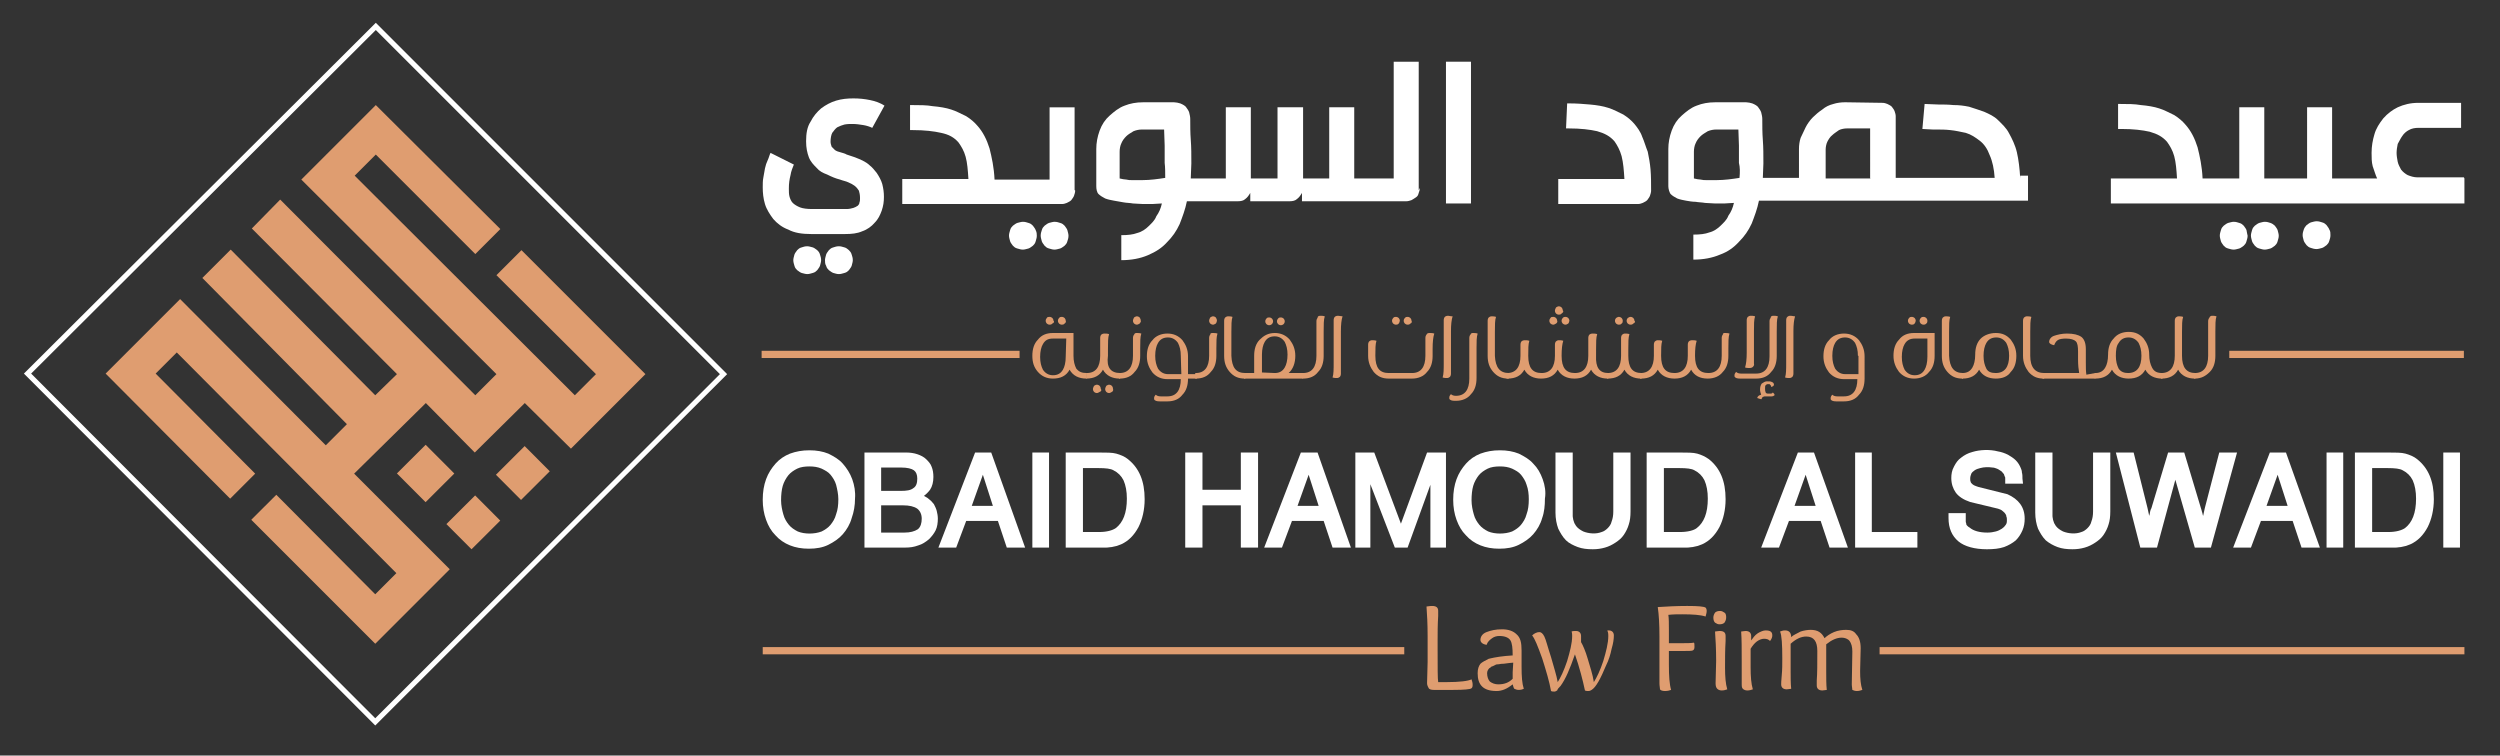 <?xml version="1.0" encoding="utf-8"?>
<!-- Generator: Adobe Illustrator 24.2.3, SVG Export Plug-In . SVG Version: 6.00 Build 0)  -->
<svg version="1.1" id="Layer_1" xmlns="http://www.w3.org/2000/svg" xmlns:xlink="http://www.w3.org/1999/xlink" x="0px" y="0px"
	 viewBox="0 0 449.7 135.9" style="enable-background:new 0 0 449.7 135.9;" xml:space="preserve">
<rect x="0" y="0" width="449.7" height="135.9" fill="#333333" stroke="none"/>
<style type="text/css">
	.st0{fill:#DF9D70;}
	.st1{fill:#FFFFFF;}
</style>
<rect x="72.9" y="81.5" transform="matrix(0.708 -0.706 0.706 0.708 -37.754 78.927)" class="st0" width="7.3" height="7.3"/>
<rect x="90.4" y="81.8" transform="matrix(0.708 -0.706 0.706 0.708 -32.547 91.305)" class="st0" width="7.3" height="6.4"/>
<rect x="81.5" y="90.7" transform="matrix(0.708 -0.706 0.706 0.708 -41.437 87.594)" class="st0" width="7.3" height="6.4"/>
<polygon class="st0" points="85.5,45.7 67.6,27.8 63.8,31.6 103.4,71.1 107.2,67.3 89.3,49.5 93.8,45 116.1,67.3 102.7,80.7 
	94.4,72.5 85.4,81.4 76.6,72.5 63.7,85.2 80.9,102.4 67.5,115.8 45.2,93.5 49.7,89 67.5,106.9 71.3,103.1 31.8,63.4 28,67.2 
	45.9,85.2 41.4,89.7 19,67.2 32.4,53.8 58.6,80.1 62.4,76.3 36.4,50 41.5,44.9 67.5,71.1 71.4,67.3 45.3,41.1 50.4,35.9 85.5,71.1 
	89.3,67.3 54.2,32.3 67.6,18.9 90,41.2 "/>
<path class="st1" d="M4.3,67.2l63.2,63.3l63.3-63.2L67.6,4.1L4.3,67.2z M129.5,67.3l-62,61.9l-61.9-62l62-61.8L129.5,67.3z"/>
<g>
	<path class="st1" d="M142.8,29.6c-0.2,0.5-0.5,1.2-0.6,1.9c-0.2,0.8-0.3,1.5-0.3,2.4c0,0.5,0,1,0.1,1.4s0.3,0.9,0.6,1.2
		s0.8,0.6,1.3,0.8s1.3,0.3,2.2,0.3h6.2c0.4,0,0.9-0.1,1.2-0.2c0.3-0.1,0.5-0.2,0.8-0.4c0.2-0.2,0.3-0.4,0.3-0.6
		c0.1-0.2,0.1-0.5,0.1-0.8c0-0.5-0.1-1-0.2-1.3c-0.2-0.3-0.4-0.6-0.8-0.9c-0.3-0.2-0.6-0.4-1.1-0.6c-0.4-0.2-1-0.3-1.5-0.5
		c-0.8-0.2-1.5-0.5-2.3-0.9c-0.8-0.3-1.4-0.6-1.9-1.2c-0.5-0.5-1.1-1.1-1.4-1.9c-0.3-0.8-0.5-1.7-0.5-2.9c0-1.4,0.2-2.6,0.8-3.5
		c0.5-1,1.2-1.8,1.9-2.4c0.8-0.6,1.7-1.1,2.7-1.4s2-0.4,3.1-0.4s2,0.1,3,0.3c1,0.2,1.8,0.5,2.6,1l-2.2,4c-0.4-0.2-1-0.4-1.6-0.5
		s-1.3-0.2-1.9-0.2c-0.5,0-1,0-1.5,0.1c-0.4,0.1-0.9,0.3-1.3,0.5c-0.3,0.2-0.6,0.6-0.9,1c-0.2,0.4-0.3,1-0.3,1.6
		c0,0.3,0.1,0.6,0.2,0.9c0.2,0.2,0.4,0.4,0.6,0.6c0.3,0.2,0.6,0.3,1,0.4c0.3,0.1,0.8,0.2,1.1,0.4c0.5,0.2,1,0.3,1.5,0.5
		s1,0.4,1.4,0.6s0.9,0.5,1.3,0.9c0.4,0.3,0.8,0.8,1.2,1.3c0.4,0.6,0.8,1.3,1,2c0.2,0.8,0.3,1.5,0.3,2.3c0,0.9-0.1,1.6-0.4,2.5
		c-0.3,0.8-0.6,1.5-1.3,2.2c-0.5,0.6-1.3,1.2-2.2,1.5c-0.9,0.4-1.9,0.5-3.1,0.5h-6.1c-1.6,0-3-0.2-4.1-0.8c-1.1-0.4-2-1.1-2.7-1.9
		c-0.6-0.8-1.2-1.7-1.5-2.7s-0.4-2-0.4-3c0-0.6,0-1.2,0.1-1.7s0.2-1.2,0.3-1.7s0.3-1.1,0.5-1.5s0.3-0.9,0.5-1.3L142.8,29.6z
		 M142.7,46.8c0-0.3,0.1-0.6,0.2-1c0.1-0.3,0.3-0.5,0.5-0.8c0.2-0.2,0.4-0.4,0.8-0.5c0.3-0.1,0.6-0.2,1-0.2c0.3,0,0.6,0.1,1,0.2
		c0.3,0.1,0.5,0.3,0.8,0.5c0.2,0.2,0.4,0.4,0.5,0.8c0.1,0.3,0.2,0.6,0.2,1c0,0.3-0.1,0.6-0.2,1c-0.1,0.3-0.3,0.5-0.5,0.8
		c-0.2,0.2-0.4,0.4-0.8,0.5s-0.6,0.2-1,0.2c-0.3,0-0.6-0.1-1-0.2c-0.3-0.1-0.5-0.3-0.8-0.5c-0.2-0.2-0.4-0.4-0.5-0.8
		C142.8,47.5,142.7,47.1,142.7,46.8 M148.4,46.8c0-0.3,0.1-0.6,0.2-1c0.1-0.3,0.3-0.5,0.5-0.8c0.2-0.2,0.4-0.4,0.8-0.5
		c0.3-0.1,0.6-0.2,1-0.2s0.6,0.1,1,0.2s0.5,0.3,0.8,0.5c0.2,0.2,0.4,0.4,0.5,0.8c0.1,0.3,0.2,0.6,0.2,1c0,0.3-0.1,0.6-0.2,1
		c-0.1,0.3-0.3,0.5-0.5,0.8c-0.2,0.2-0.4,0.4-0.8,0.5s-0.6,0.2-1,0.2s-0.6-0.1-1-0.2c-0.3-0.1-0.5-0.3-0.8-0.5
		c-0.2-0.2-0.4-0.4-0.5-0.8C148.4,47.5,148.4,47.1,148.4,46.8"/>
	<path class="st1" d="M192,41.4c-0.1-0.3-0.3-0.5-0.5-0.8c-0.2-0.2-0.4-0.4-0.8-0.5c-0.3-0.1-0.6-0.2-1-0.2c-0.3,0-0.6,0.1-1,0.2
		c-0.3,0.1-0.5,0.3-0.8,0.5c-0.2,0.2-0.4,0.4-0.5,0.8c-0.1,0.3-0.2,0.6-0.2,1c0,0.3,0.1,0.6,0.2,1c0.1,0.3,0.3,0.5,0.5,0.8
		c0.2,0.2,0.4,0.4,0.8,0.5s0.6,0.2,1,0.2c0.3,0,0.6-0.1,1-0.2c0.3-0.1,0.5-0.3,0.8-0.5c0.2-0.2,0.4-0.4,0.5-0.8
		c0.1-0.3,0.2-0.6,0.2-1C192.2,42.1,192.1,41.8,192,41.4 M186.3,41.4c-0.1-0.3-0.3-0.5-0.5-0.8c-0.2-0.2-0.4-0.4-0.8-0.5
		c-0.3-0.1-0.6-0.2-1-0.2c-0.3,0-0.6,0.1-1,0.2c-0.3,0.1-0.5,0.3-0.8,0.5c-0.2,0.2-0.4,0.4-0.5,0.8s-0.2,0.6-0.2,1
		c0,0.3,0.1,0.6,0.2,1c0.1,0.3,0.3,0.5,0.5,0.8c0.2,0.2,0.4,0.4,0.8,0.5s0.6,0.2,1,0.2c0.3,0,0.6-0.1,1-0.2c0.3-0.1,0.5-0.3,0.8-0.5
		c0.2-0.2,0.4-0.4,0.5-0.8s0.2-0.6,0.2-1C186.5,42.1,186.5,41.8,186.3,41.4"/>
	<path class="st1" d="M193.4,34.3c0,0.3-0.1,0.6-0.2,0.9s-0.3,0.5-0.5,0.8c-0.2,0.2-0.4,0.3-0.8,0.5c-0.3,0.1-0.5,0.2-0.9,0.2h-9.9
		h-18.8v-4.5h11.9c-0.1-1.6-0.2-2.9-0.5-4s-0.8-1.9-1.3-2.6c-0.8-0.9-1.7-1.4-3.1-1.7c-1.3-0.3-3-0.5-5.1-0.5h-0.5v-4.5h0.4
		c1.3,0,2.6,0,3.7,0.2c1.2,0.1,2.4,0.3,3.3,0.6c1,0.3,1.8,0.8,2.7,1.2c0.8,0.5,1.5,1.1,2,1.7c1,1.1,1.7,2.5,2.2,4.1
		c0.4,1.6,0.8,3.4,0.9,5.6h9.9v-13h4.5v14.9C193.4,34.2,193.4,34.3,193.4,34.3"/>
	<path class="st1" d="M255.2,34.1v-23h-4.5v21h-7.1V19.3h-4.5v12.8h-4.7V19.3h-4.6v12.8H225V19.3h-4.5v12.8h-6.3V32
		c0-0.9,0.1-1.7,0.1-2.6c0-1.5,0-2.9-0.1-4.2s-0.1-2.6-0.1-3.8c0-0.4-0.1-0.8-0.2-1.2c-0.1-0.3-0.3-0.6-0.6-1
		c-0.2-0.2-0.5-0.4-1-0.6c-0.3-0.1-0.8-0.2-1.1-0.2h-5.6c-1.2,0-2.3,0.2-3.3,0.6c-1.1,0.4-1.9,1.1-2.7,1.8s-1.4,1.6-1.8,2.7
		c-0.4,1.1-0.6,2.2-0.6,3.3v6.7c0,0.5,0.1,1.1,0.4,1.4c0.3,0.3,0.8,0.6,1.2,0.8c0.5,0.2,1.1,0.3,1.6,0.4c0.5,0.1,1.2,0.2,1.7,0.3
		s1.2,0.1,1.7,0.2c0.5,0,1.2,0.1,1.8,0.1s1.2,0,1.7,0s1.1-0.1,1.7-0.1c-0.2,0.9-0.5,1.6-1,2.3c-0.3,0.8-0.9,1.3-1.4,1.8
		s-1.2,1-2,1.2c-0.8,0.3-1.7,0.4-2.9,0.4v4.5c1.8,0,3.4-0.3,4.8-0.9s2.5-1.3,3.4-2.3c1-1,1.7-2,2.3-3.3c0.5-1.3,1-2.6,1.3-4.1h9.2
		c0.5,0,1-0.1,1.3-0.4c0.4-0.3,0.6-0.6,0.9-1.1v1.5h7.1c0.5,0,1-0.1,1.3-0.4c0.4-0.3,0.6-0.6,0.9-1.1v1.5H253c0.3,0,0.6-0.1,0.9-0.2
		c0.2-0.1,0.5-0.3,0.8-0.5s0.4-0.4,0.5-0.8c0.1-0.3,0.2-0.5,0.2-0.9C255.2,34.3,255.2,34.2,255.2,34.1 M209.6,32
		c-1.3,0.2-2.7,0.4-4.1,0.4h-1c-0.3,0-0.5,0-0.9,0s-0.6,0-1-0.1c-0.3,0-0.8-0.1-1.2-0.2v-4.8c0-0.5,0.1-1.1,0.3-1.5
		c0.2-0.5,0.5-0.9,0.9-1.3c0.3-0.3,0.8-0.6,1.3-0.9c0.5-0.2,1-0.3,1.5-0.3h4c0,1,0.1,1.9,0.1,2.9c0,1.1,0,2,0,3.1
		C209.6,30.1,209.6,31,209.6,32"/>
	<rect x="260.1" y="11.1" class="st1" width="4.5" height="25.5"/>
	<path class="st1" d="M281.9,18.6h0.4c1.3,0,2.6,0.1,3.7,0.2c1.2,0.1,2.4,0.3,3.3,0.6c1,0.3,1.8,0.8,2.7,1.2c0.8,0.5,1.5,1.1,2,1.7
		s1.1,1.4,1.4,2.3c0.4,0.9,0.6,1.7,1,2.7c0.2,1,0.4,2,0.5,3.2s0.1,2.5,0.1,3.8c0,0.3-0.1,0.6-0.2,0.9c-0.1,0.3-0.3,0.5-0.5,0.8
		c-0.2,0.2-0.4,0.3-0.8,0.5c-0.3,0.1-0.5,0.2-0.9,0.2h-14.3v-4.5h11.9c-0.1-1.6-0.2-2.9-0.5-4.1c-0.3-1.1-0.8-2-1.3-2.7
		c-0.8-0.9-1.7-1.4-3.1-1.8c-1.3-0.3-3-0.5-5.1-0.5h-0.5L281.9,18.6z"/>
	<path class="st1" d="M363.4,32.1c-0.1-1.8-0.3-3.4-0.6-4.7c-0.3-1.3-0.9-2.5-1.4-3.4c-0.5-1-1.3-1.7-2-2.4s-1.6-1.1-2.5-1.5
		c-0.9-0.3-1.7-0.6-2.7-0.9c-1-0.2-1.8-0.3-2.8-0.3c-1-0.1-1.8-0.1-2.7-0.1c-0.9,0-1.7-0.1-2.5-0.1l-0.4,4.5c0.5,0,1.2,0.1,1.9,0.1
		c0.1,0,0.2,0,0.4,0h0.2c0.8,0,1.6,0,2.5,0.1c1,0.1,1.8,0.3,2.8,0.5c1,0.3,1.7,0.8,2.5,1.4s1.4,1.5,1.8,2.6c0.5,1.1,0.8,2.5,0.9,4.1
		H341V20.9c0-0.3-0.1-0.6-0.2-0.9s-0.3-0.5-0.5-0.8c-0.2-0.2-0.4-0.3-0.8-0.5c-0.3-0.1-0.5-0.2-0.9-0.2l-6.5-0.1h-0.3
		c-0.6,0-1.4,0.1-2,0.3c-0.8,0.2-1.4,0.5-2,1c-0.6,0.4-1.2,0.9-1.7,1.4s-1,1.2-1.3,1.8c-0.3,0.6-0.6,1.3-0.9,1.9
		c-0.2,0.6-0.3,1.3-0.3,2V32h-6.5v0c0-0.9,0.1-1.7,0.1-2.6c0-1.5,0-2.9-0.1-4.2s-0.1-2.6-0.1-3.8c0-0.4-0.1-0.8-0.2-1.2
		c-0.1-0.3-0.3-0.6-0.6-1c-0.2-0.2-0.5-0.4-1-0.6c-0.3-0.1-0.8-0.2-1.1-0.2h-5.6c-1.2,0-2.3,0.2-3.3,0.6c-1.1,0.4-1.9,1.1-2.7,1.8
		s-1.4,1.6-1.8,2.7s-0.6,2.2-0.6,3.3v6.7c0,0.5,0.2,1.1,0.4,1.4c0.3,0.3,0.8,0.6,1.2,0.8c0.5,0.2,1.1,0.3,1.6,0.4
		c0.5,0.1,1.2,0.2,1.7,0.2c0.5,0.1,1.2,0.1,1.7,0.2c0.5,0,1.2,0.1,1.8,0.1c0.5,0,1.2,0,1.7,0s1.1-0.1,1.7-0.1
		c-0.2,0.9-0.5,1.6-1,2.3c-0.3,0.8-0.9,1.3-1.4,1.8s-1.2,1-2,1.2c-0.8,0.3-1.7,0.4-2.9,0.4v4.5c1.8,0,3.4-0.3,4.8-0.9
		c1.4-0.5,2.5-1.3,3.4-2.3c1-1,1.7-2,2.3-3.3c0.5-1.3,1-2.6,1.3-4.1h48.4v-4.5h-1.4V32.1L363.4,32.1z M312.9,32
		c-1.3,0.2-2.7,0.4-4.1,0.4h-1c-0.3,0-0.5,0-0.9,0c-0.3,0-0.6,0-1-0.1c-0.3,0-0.8-0.1-1.2-0.2v-4.8c0-0.5,0.1-1.1,0.3-1.5
		c0.2-0.5,0.5-0.9,0.9-1.3c0.3-0.3,0.8-0.6,1.3-0.9c0.5-0.2,1-0.3,1.5-0.3h4c0,1,0.1,1.9,0.1,2.9c0,1.1,0,2,0,3.1
		C313,30.1,313,31,312.9,32 M336.5,32.1h-8.1v-5.2c0-0.4,0.1-1,0.3-1.4c0.2-0.4,0.5-0.9,0.9-1.2c0.3-0.3,0.8-0.6,1.2-0.9
		c0.4-0.2,1-0.3,1.4-0.3h0.1c0.1,0,0.2,0,0.4,0c0.3,0,0.6,0,1.2,0c0.5,0,1.4,0,2.5,0V32C336.4,32.1,336.5,32.1,336.5,32.1z"/>
	<path class="st1" d="M409.7,41.4c-0.1-0.3-0.3-0.5-0.5-0.8c-0.2-0.2-0.5-0.4-0.8-0.5s-0.6-0.2-1-0.2c-0.3,0-0.6,0.1-1,0.2
		c-0.3,0.1-0.5,0.3-0.8,0.5c-0.2,0.2-0.4,0.4-0.5,0.8s-0.2,0.6-0.2,1c0,0.3,0.1,0.6,0.2,1c0.1,0.3,0.3,0.5,0.5,0.8
		c0.2,0.2,0.4,0.4,0.8,0.5s0.6,0.2,1,0.2c0.3,0,0.6-0.1,1-0.2c0.3-0.1,0.5-0.3,0.8-0.5c0.2-0.2,0.4-0.4,0.5-0.8s0.2-0.6,0.2-1
		C409.9,42.1,409.8,41.8,409.7,41.4 M404.1,41.4c-0.1-0.3-0.3-0.5-0.5-0.8c-0.2-0.2-0.4-0.4-0.8-0.5c-0.3-0.1-0.6-0.2-1-0.2
		c-0.3,0-0.6,0.1-1,0.2c-0.3,0.1-0.5,0.3-0.8,0.5c-0.2,0.2-0.4,0.4-0.5,0.8s-0.2,0.6-0.2,1c0,0.3,0.1,0.6,0.2,1
		c0.1,0.3,0.3,0.5,0.5,0.8c0.2,0.2,0.4,0.4,0.8,0.5s0.6,0.2,1,0.2c0.3,0,0.6-0.1,1-0.2c0.3-0.1,0.5-0.3,0.8-0.5
		c0.2-0.2,0.4-0.4,0.5-0.8s0.2-0.6,0.2-1C404.2,42.1,404.2,41.8,404.1,41.4"/>
	<path class="st1" d="M419,41.3c-0.1-0.3-0.3-0.5-0.5-0.8c-0.2-0.2-0.4-0.4-0.8-0.5c-0.3-0.1-0.6-0.2-1-0.2c-0.3,0-0.6,0.1-1,0.2
		c-0.3,0.1-0.5,0.3-0.8,0.5c-0.2,0.2-0.4,0.5-0.5,0.8s-0.2,0.6-0.2,1c0,0.3,0.1,0.6,0.2,1c0.1,0.3,0.3,0.5,0.5,0.8
		c0.2,0.2,0.4,0.4,0.8,0.5c0.3,0.1,0.6,0.2,1,0.2c0.3,0,0.6-0.1,1-0.2c0.3-0.1,0.5-0.3,0.8-0.5c0.2-0.2,0.4-0.4,0.5-0.8
		c0.1-0.3,0.2-0.6,0.2-1S419.2,41.6,419,41.3"/>
	<path class="st1" d="M443.3,32.1v4.5h-44.8h-18.8v-4.5h11.9c-0.1-1.6-0.2-2.9-0.5-4s-0.8-1.9-1.3-2.6c-0.8-0.9-1.7-1.4-3.1-1.8
		c-1.3-0.3-3-0.5-5.1-0.5H381v-4.5h0.4c1.3,0,2.6,0,3.7,0.2c1.2,0.1,2.4,0.3,3.3,0.6c1,0.3,1.8,0.8,2.7,1.2c0.8,0.5,1.5,1.1,2,1.7
		c1,1.1,1.7,2.5,2.2,4.1c0.4,1.6,0.8,3.4,0.9,5.6h6.6V19.3h4.5v12.8h7.7V19.3h4.5v12.8h8.1c-0.3-0.6-0.5-1.4-0.8-2.2
		c-0.2-0.8-0.2-1.5-0.2-2.4c0-1.2,0.2-2.3,0.5-3.3c0.3-1.1,0.9-2,1.6-2.9c0.8-0.9,1.6-1.5,2.6-2c1.1-0.5,2.3-0.8,3.7-0.8h7.7V23H435
		c-0.6,0-1.2,0.1-1.7,0.4c-0.4,0.2-0.9,0.6-1.2,1.1c-0.3,0.4-0.5,0.9-0.8,1.4c-0.1,0.5-0.2,1.1-0.2,1.6s0.1,1.1,0.2,1.6
		s0.4,1,0.6,1.4c0.3,0.4,0.8,0.8,1.2,1c0.5,0.2,1.1,0.4,1.7,0.4h8.4L443.3,32.1L443.3,32.1z"/>
	<rect x="137" y="63.1" class="st0" width="46.4" height="1.3"/>
	<rect x="401" y="63.1" class="st0" width="42.2" height="1.3"/>
	<path class="st0" d="M195.5,67.1v1h-0.1c-1.3,0-2.4-0.5-3-1.6c-0.6,1.1-1.6,1.6-3,1.6c-1.1,0-2-0.4-2.7-1.2s-1-1.7-1-2.9
		c0-1.2,0.3-2.2,1-2.9c0.6-0.8,1.5-1.2,2.7-1.2h3.7V64c0,1,0.2,1.7,0.5,2.3C194.1,66.9,194.6,67.1,195.5,67.1L195.5,67.1z
		 M191.8,60.9h-2.4c-0.9,0-1.4,0.3-1.8,1c-0.3,0.5-0.5,1.3-0.5,2.3c0,1,0.2,1.7,0.5,2.3c0.4,0.6,1,1,1.8,1s1.4-0.3,1.8-1
		c0.3-0.5,0.5-1.3,0.5-2.3L191.8,60.9L191.8,60.9z M189.3,58.2c-0.2,0.2-0.3,0.2-0.5,0.2s-0.4-0.1-0.5-0.2c-0.1-0.1-0.2-0.3-0.2-0.5
		s0.1-0.4,0.2-0.5c0.1-0.2,0.3-0.2,0.5-0.2s0.4,0.1,0.5,0.2c0.1,0.1,0.2,0.3,0.2,0.5C189.7,57.8,189.6,58.1,189.3,58.2 M191.5,58.2
		c-0.2,0.2-0.3,0.2-0.5,0.2s-0.4-0.1-0.5-0.2c-0.1-0.1-0.2-0.3-0.2-0.5s0.1-0.4,0.2-0.5c0.2-0.2,0.3-0.2,0.5-0.2s0.4,0.1,0.5,0.2
		c0.1,0.1,0.2,0.3,0.2,0.5C191.8,57.8,191.7,58.1,191.5,58.2"/>
	<path class="st0" d="M201.5,67.1v1h-0.1c-1.3,0-2.4-0.5-3-1.6c-0.6,1.1-1.6,1.6-3,1.6l0,0v-1h0.1c1.6,0,2.4-1.1,2.4-3.1v-3.2
		c0-0.3,0.1-0.5,0.2-0.6c0.1-0.1,0.3-0.2,0.6-0.2c0.2,0,0.5,0,0.8,0.1c-0.2,0.6-0.2,1.5-0.2,2.7V64C199,66.1,199.8,67.1,201.5,67.1
		L201.5,67.1z M197.8,70.5c-0.2,0.1-0.3,0.2-0.5,0.2s-0.4-0.1-0.5-0.2s-0.2-0.3-0.2-0.5s0.1-0.4,0.2-0.6c0.2-0.1,0.3-0.2,0.5-0.2
		s0.4,0.1,0.5,0.2s0.2,0.3,0.2,0.5C198.2,70.2,198.1,70.4,197.8,70.5 M200,70.5c-0.2,0.1-0.3,0.2-0.5,0.2s-0.4-0.1-0.5-0.2
		s-0.2-0.3-0.2-0.5s0.1-0.4,0.2-0.6c0.2-0.1,0.3-0.2,0.5-0.2s0.4,0.1,0.5,0.2s0.2,0.3,0.2,0.5C200.3,70.2,200.2,70.4,200,70.5"/>
	<path class="st0" d="M204.5,59.9c0.2,0,0.5,0,0.8,0.1c-0.2,0.6-0.2,1.5-0.2,2.7V64c0,1.2-0.3,2.2-1,2.9c-0.6,0.8-1.5,1.2-2.7,1.2
		h-0.1v-1h0.1c1.6,0,2.4-1.1,2.4-3.1v-3.2c0-0.3,0.1-0.5,0.2-0.6C204.1,59.9,204.3,59.9,204.5,59.9 M205,58.2
		c-0.2,0.1-0.3,0.2-0.5,0.2s-0.4-0.1-0.5-0.2c-0.1-0.1-0.2-0.3-0.2-0.5s0.1-0.4,0.2-0.6c0.2-0.1,0.3-0.2,0.5-0.2s0.4,0.1,0.5,0.2
		c0.1,0.2,0.2,0.3,0.2,0.6C205.3,57.8,205.1,58.1,205,58.2"/>
	<path class="st0" d="M215.3,67.1v1h-1.6c0,1.2-0.3,2.2-1,2.9c-0.6,0.8-1.5,1.2-2.7,1.2h-1.4c-0.5,0-0.9-0.1-1-0.4
		c0-0.1,0-0.1,0-0.2c0-0.2,0.1-0.4,0.3-0.6c0.2,0.2,0.5,0.3,0.9,0.3h1.2c1.6,0,2.4-1.1,2.4-3.1H210c-1.1,0-2-0.4-2.7-1.2
		c-0.6-0.8-1-1.7-1-2.9c0-1.2,0.3-2.2,1-2.9c0.6-0.8,1.6-1.2,2.7-1.2s2,0.4,2.7,1.2c0.6,0.8,1,1.7,1,2.9v3.2h1.6V67.1L215.3,67.1z
		 M212.4,64c0-1-0.2-1.7-0.5-2.3c-0.4-0.6-1-1-1.8-1s-1.4,0.3-1.8,1c-0.3,0.5-0.5,1.3-0.5,2.3s0.2,1.7,0.5,2.3c0.4,0.6,1,1,1.8,1
		h2.4L212.4,64L212.4,64z"/>
	<path class="st0" d="M218.2,59.9c0.2,0,0.5,0,0.8,0.1c-0.2,0.6-0.2,1.5-0.2,2.7V64c0,1.2-0.3,2.2-1,2.9c-0.6,0.8-1.5,1.2-2.7,1.2
		H215v-1h0.1c1.6,0,2.4-1.1,2.4-3.1v-3.2c0-0.3,0.1-0.5,0.2-0.6C217.7,59.9,217.9,59.9,218.2,59.9 M218.7,58.2
		c-0.2,0.1-0.3,0.2-0.5,0.2s-0.4-0.1-0.5-0.2c-0.1-0.1-0.2-0.3-0.2-0.5s0.1-0.4,0.2-0.6c0.2-0.1,0.3-0.2,0.5-0.2s0.4,0.1,0.5,0.2
		c0.1,0.2,0.2,0.3,0.2,0.6C218.9,57.8,218.8,58.1,218.7,58.2"/>
	<path class="st0" d="M224,67.1v1h-0.1c-1.2,0-2-0.4-2.7-1.2s-1-1.7-1-2.9v-6.3c0-0.3,0.1-0.5,0.2-0.6c0.1-0.1,0.3-0.2,0.5-0.2
		s0.5,0,0.8,0.1c-0.2,0.6-0.2,1.5-0.2,2.7V64C221.6,66.1,222.3,67.1,224,67.1L224,67.1z"/>
	<path class="st0" d="M234.4,67.1v1h-10.6v-1h1.8V64c0-1.2,0.3-2.2,1-2.9s1.5-1.2,2.7-1.2c1.1,0,2,0.4,2.7,1.2c0.6,0.8,1,1.7,1,2.9
		c0,1.3-0.4,2.4-1.2,3.1H234.4z M229.3,67.1c0.8,0,1.4-0.3,1.8-1c0.3-0.5,0.5-1.3,0.5-2.3c0-1-0.2-1.7-0.5-2.3c-0.4-0.6-1-1-1.8-1
		s-1.4,0.3-1.8,1c-0.3,0.5-0.5,1.3-0.5,2.3V67L229.3,67.1L229.3,67.1z M228.3,58.5c-0.2,0-0.4-0.1-0.5-0.2c-0.1-0.1-0.2-0.3-0.2-0.5
		s0.1-0.4,0.2-0.5c0.2-0.2,0.3-0.2,0.5-0.2s0.4,0.1,0.5,0.2c0.1,0.1,0.2,0.3,0.2,0.5s-0.1,0.4-0.2,0.5
		C228.7,58.4,228.5,58.5,228.3,58.5 M230.4,58.5c-0.2,0-0.4-0.1-0.5-0.2c-0.1-0.1-0.2-0.3-0.2-0.5s0.1-0.4,0.2-0.5
		c0.2-0.2,0.3-0.2,0.5-0.2s0.4,0.1,0.5,0.2c0.1,0.1,0.2,0.3,0.2,0.5s-0.1,0.4-0.2,0.5C230.8,58.4,230.6,58.5,230.4,58.5"/>
	<path class="st0" d="M237.5,56.8c0.2,0,0.5,0,0.8,0.1c-0.2,0.6-0.2,1.5-0.2,2.7V64c0,1.2-0.3,2.2-1,2.9c-0.6,0.8-1.5,1.2-2.7,1.2
		h-0.1v-1h0.1c1.6,0,2.4-1.1,2.4-3.1v-6.2c0-0.3,0.1-0.5,0.2-0.6C237,56.9,237.2,56.8,237.5,56.8"/>
	<path class="st0" d="M241.5,56.9c-0.2,0.6-0.3,1.5-0.3,2.7v7.6c0,0.3-0.1,0.5-0.2,0.6c-0.1,0.1-0.3,0.2-0.5,0.2s-0.5,0-0.8-0.1
		c0.2-0.6,0.2-1.5,0.2-2.7v-7.6c0-0.3,0.1-0.5,0.2-0.6c0.1-0.1,0.3-0.2,0.6-0.2C240.9,56.8,241.3,56.9,241.5,56.9"/>
	<path class="st0" d="M257.2,59.9c0.2,0,0.5,0,0.8,0.1c-0.2,0.6-0.3,1.5-0.3,2.7V64c0,1.2-0.3,2.2-1,2.9c-0.6,0.8-1.6,1.2-2.7,1.2
		h-4.2c-1.2,0-2-0.4-2.7-1.2c-0.6-0.8-1-1.7-1-2.9v-2c0-0.3,0.1-0.5,0.2-0.6c0.1-0.1,0.3-0.2,0.5-0.2s0.5,0,0.8,0.1
		c-0.2,0.6-0.2,1.5-0.2,2.6V64c0,2.2,0.8,3.1,2.4,3.1h4.2c1.6,0,2.4-1.1,2.4-3.1v-3.2c0-0.3,0.1-0.5,0.2-0.6
		C256.7,59.9,257,59.9,257.2,59.9 M251.6,58.2c-0.2,0.2-0.3,0.2-0.5,0.2s-0.4-0.1-0.5-0.2c-0.1-0.1-0.2-0.3-0.2-0.5s0.1-0.4,0.2-0.5
		c0.2-0.2,0.3-0.2,0.5-0.2s0.4,0.1,0.5,0.2c0.1,0.1,0.2,0.3,0.2,0.5C251.8,57.8,251.7,58.1,251.6,58.2 M253.7,58.2
		c-0.2,0.2-0.3,0.2-0.5,0.2s-0.4-0.1-0.5-0.2c-0.1-0.1-0.2-0.3-0.2-0.5s0.1-0.4,0.2-0.5c0.2-0.2,0.3-0.2,0.5-0.2s0.4,0.1,0.5,0.2
		c0.1,0.1,0.2,0.3,0.2,0.5C254,57.8,254,58.1,253.7,58.2"/>
	<path class="st0" d="M261.3,56.9c-0.2,0.6-0.3,1.5-0.3,2.7v7.6c0,0.3-0.1,0.5-0.2,0.6s-0.3,0.2-0.5,0.2s-0.5,0-0.8-0.1
		c0.2-0.6,0.2-1.5,0.2-2.7v-7.6c0-0.3,0.1-0.5,0.2-0.6s0.3-0.2,0.6-0.2C260.7,56.8,260.9,56.9,261.3,56.9"/>
	<path class="st0" d="M265,59.9c0.2,0,0.5,0,0.8,0.1c-0.2,0.6-0.2,1.5-0.2,2.6V68c0,1.2-0.3,2.2-1,2.9c-0.6,0.8-1.6,1.2-2.7,1.2
		h-0.2c-0.5,0-0.9-0.1-1-0.4c0,0,0-0.1,0-0.2c0-0.2,0.1-0.4,0.3-0.6c0.2,0.2,0.5,0.3,0.9,0.3l0,0c1.6,0,2.4-1.1,2.4-3.1v-7.3
		c0-0.3,0.1-0.5,0.2-0.6C264.6,59.9,264.8,59.9,265,59.9"/>
	<path class="st0" d="M271.4,67.1v1h-0.1c-1.2,0-2-0.4-2.7-1.2s-1-1.7-1-2.9v-6.3c0-0.3,0.1-0.5,0.2-0.6s0.3-0.2,0.5-0.2
		s0.5,0,0.8,0.1c-0.2,0.6-0.2,1.5-0.2,2.7V64C269,66.1,269.8,67.1,271.4,67.1L271.4,67.1z"/>
	<path class="st0" d="M289.3,67.1v1h-0.1c-1.3,0-2.4-0.5-3-1.6c-0.6,1.1-1.6,1.6-3,1.6c-1.3,0-2.4-0.5-3-1.6c-0.6,1.1-1.6,1.6-3,1.6
		l0,0c-1.3,0-2.4-0.5-3-1.6c-0.6,1.1-1.6,1.6-3,1.6H271v-1h0.1c1.6,0,2.4-1.1,2.4-3.1v-2c0-0.3,0.1-0.5,0.2-0.6s0.3-0.2,0.6-0.2
		c0.2,0,0.5,0,0.8,0.1c-0.2,0.6-0.2,1.5-0.2,2.7l0,0c0,2.2,0.8,3.1,2.4,3.1s2.4-1.1,2.4-3.1v-2c0-0.3,0.1-0.5,0.2-0.6
		s0.3-0.2,0.5-0.2s0.5,0,0.8,0.1c-0.2,0.6-0.3,1.5-0.3,2.7l0,0c0,2.2,0.8,3.1,2.4,3.1s2.4-1.1,2.4-3.1v-3.2c0-0.3,0.1-0.5,0.2-0.6
		s0.3-0.2,0.6-0.2c0.2,0,0.5,0,0.8,0.1c-0.2,0.6-0.2,1.5-0.2,2.7V64C287,66.1,287.7,67.1,289.3,67.1L289.3,67.1z M279.9,58.2
		c-0.2,0.1-0.3,0.2-0.5,0.2s-0.4-0.1-0.5-0.2c-0.1-0.1-0.2-0.3-0.2-0.5s0.1-0.4,0.2-0.5c0.1-0.2,0.3-0.2,0.5-0.2s0.4,0.1,0.5,0.2
		c0.1,0.1,0.2,0.3,0.2,0.5C280.2,57.8,280.1,58.1,279.9,58.2 M280.9,56.4c-0.2,0.2-0.3,0.2-0.5,0.2s-0.4-0.1-0.5-0.2
		c-0.1-0.1-0.2-0.3-0.2-0.5s0.1-0.4,0.2-0.6c0.2-0.1,0.3-0.2,0.5-0.2s0.4,0.1,0.5,0.2c0.1,0.1,0.2,0.3,0.2,0.5
		C281.3,56,281.2,56.2,280.9,56.4 M282.1,58.2c-0.2,0.1-0.3,0.2-0.5,0.2s-0.4-0.1-0.5-0.2c-0.1-0.1-0.2-0.3-0.2-0.5s0.1-0.4,0.2-0.5
		c0.2-0.2,0.3-0.2,0.5-0.2s0.4,0.1,0.5,0.2c0.1,0.1,0.2,0.3,0.2,0.5C282.3,57.8,282.2,58.1,282.1,58.2"/>
	<path class="st0" d="M295.3,67.1v1h-0.1c-1.3,0-2.4-0.5-3-1.6c-0.6,1.1-1.6,1.6-3,1.6h-0.1v-1h0.1c1.6,0,2.4-1.1,2.4-3.1v-3.2
		c0-0.3,0.1-0.5,0.2-0.6s0.3-0.2,0.5-0.2s0.5,0,0.8,0.1c-0.2,0.6-0.2,1.5-0.2,2.7V64C292.9,66.1,293.6,67.1,295.3,67.1L295.3,67.1z
		 M291.7,58.2c-0.2,0.2-0.3,0.2-0.5,0.2s-0.4-0.1-0.5-0.2c-0.1-0.1-0.2-0.3-0.2-0.5s0.1-0.4,0.2-0.5c0.2-0.1,0.3-0.2,0.5-0.2
		s0.4,0.1,0.5,0.2c0.1,0.1,0.2,0.3,0.2,0.5C291.9,57.8,291.9,58.1,291.7,58.2 M293.8,58.2c-0.2,0.2-0.3,0.2-0.5,0.2
		s-0.4-0.1-0.5-0.2c-0.1-0.1-0.2-0.3-0.2-0.5s0.1-0.4,0.2-0.5c0.2-0.1,0.3-0.2,0.5-0.2s0.4,0.1,0.5,0.2c0.1,0.1,0.2,0.3,0.2,0.5
		C294.2,57.8,294.1,58.1,293.8,58.2"/>
	<path class="st0" d="M310.3,59.9c0.2,0,0.5,0,0.8,0.1c-0.2,0.6-0.2,1.5-0.2,2.7V64c0,1.2-0.3,2.2-1,2.9c-0.6,0.8-1.6,1.2-2.7,1.2
		c-1.4,0-2.4-0.5-3-1.6c-0.6,1.1-1.6,1.6-3,1.6l0,0c-1.3,0-2.4-0.5-3-1.6c-0.6,1.1-1.6,1.6-3,1.6H295v-1h0.1c1.6,0,2.4-1.1,2.4-3.1
		v-2c0-0.3,0.1-0.5,0.2-0.6s0.3-0.2,0.5-0.2s0.5,0,0.8,0.1c-0.2,0.6-0.2,1.5-0.2,2.7l0,0c0,2.2,0.8,3.1,2.4,3.1s2.4-1.1,2.4-3.1v-2
		c0-0.3,0.1-0.5,0.2-0.6s0.3-0.2,0.6-0.2c0.2,0,0.5,0,0.8,0.1c-0.2,0.6-0.3,1.5-0.3,2.7l0,0c0,2.2,0.8,3.1,2.4,3.1s2.4-1.1,2.4-3.1
		v-3.2c0-0.3,0.1-0.5,0.2-0.6C309.9,59.9,310.1,59.9,310.3,59.9"/>
	<path class="st0" d="M319,56.8c0.2,0,0.5,0,0.8,0.1c-0.2,0.6-0.2,1.5-0.2,2.7V64c0,1.2-0.3,2.2-1,2.9c-0.6,0.8-1.5,1.2-2.7,1.2H313
		c-0.5,0-0.9-0.1-1-0.4c0-0.1,0-0.1,0-0.2c0-0.2,0.1-0.4,0.3-0.6c0.2,0.2,0.5,0.3,0.9,0.3h2.7c1.6,0,2.4-1.1,2.4-3.1v-6.3
		c0-0.3,0.1-0.5,0.2-0.6C318.5,56.9,318.7,56.8,319,56.8 M315.3,66c-0.1,0.1-0.3,0.2-0.6,0.2c-0.2,0-0.5,0-0.8-0.1
		c0.2-0.6,0.3-1.5,0.3-2.7v-5.8c0-0.3,0.1-0.5,0.2-0.6s0.3-0.2,0.5-0.2s0.5,0,0.8,0.1c-0.2,0.6-0.2,1.5-0.2,2.7v5.8
		C315.6,65.7,315.4,65.9,315.3,66"/>
	<path class="st0" d="M322.9,56.9c-0.2,0.6-0.3,1.5-0.3,2.7v7.6c0,0.3-0.1,0.5-0.2,0.6s-0.3,0.2-0.5,0.2s-0.5,0-0.8-0.1
		c0.2-0.6,0.2-1.5,0.2-2.7v-7.6c0-0.3,0.1-0.5,0.2-0.6s0.3-0.2,0.5-0.2C322.4,56.8,322.6,56.9,322.9,56.9"/>
	<path class="st0" d="M335.4,68.1c0,1.2-0.3,2.2-1,2.9c-0.6,0.8-1.5,1.2-2.7,1.2h-1.4c-0.5,0-0.9-0.1-1-0.4c0-0.1,0-0.1,0-0.2
		c0-0.2,0.1-0.4,0.3-0.6c0.2,0.2,0.5,0.3,0.9,0.3h1.2c1.6,0,2.4-1.1,2.4-3.1h-2.4c-1.1,0-2-0.4-2.7-1.2c-0.6-0.8-1-1.7-1-2.9
		c0-1.2,0.3-2.2,1-2.9c0.6-0.8,1.6-1.2,2.7-1.2s2,0.4,2.7,1.2c0.6,0.8,1,1.7,1,2.9V68.1z M334.2,64c0-1-0.2-1.7-0.5-2.3
		c-0.4-0.6-1-1-1.8-1s-1.4,0.3-1.8,1c-0.3,0.5-0.5,1.3-0.5,2.3s0.2,1.7,0.5,2.3c0.4,0.6,1,1,1.8,1h2.4V64H334.2z"/>
	<path class="st0" d="M348,64c0,1.2-0.3,2.2-1,2.9c-0.6,0.8-1.6,1.2-2.7,1.2s-2-0.4-2.7-1.2c-0.6-0.8-1-1.7-1-2.9
		c0-1.2,0.3-2.2,1-2.9c0.6-0.8,1.5-1.2,2.7-1.2h3.7V64z M346.8,60.9h-2.4c-0.8,0-1.4,0.3-1.8,1c-0.3,0.5-0.5,1.3-0.5,2.3
		c0,1,0.2,1.7,0.5,2.3c0.4,0.6,1,1,1.8,1s1.4-0.3,1.8-1c0.3-0.5,0.5-1.3,0.5-2.3v-3.3H346.8z M344.4,58.2c-0.2,0.2-0.3,0.2-0.5,0.2
		s-0.4-0.1-0.5-0.2c-0.1-0.1-0.2-0.3-0.2-0.5s0.1-0.4,0.2-0.5c0.2-0.2,0.3-0.2,0.5-0.2s0.4,0.1,0.5,0.2c0.1,0.1,0.2,0.3,0.2,0.5
		C344.6,57.8,344.5,58.1,344.4,58.2 M346.5,58.2c-0.2,0.2-0.3,0.2-0.5,0.2s-0.4-0.1-0.5-0.2c-0.1-0.1-0.2-0.3-0.2-0.5
		s0.1-0.4,0.2-0.5c0.2-0.2,0.3-0.2,0.5-0.2s0.4,0.1,0.5,0.2c0.1,0.1,0.2,0.3,0.2,0.5C346.7,57.8,346.7,58.1,346.5,58.2"/>
	<path class="st0" d="M353.1,67.1v1H353c-1.2,0-2-0.4-2.7-1.2s-1-1.7-1-2.9v-6.3c0-0.3,0.1-0.5,0.2-0.6s0.3-0.2,0.5-0.2
		s0.5,0,0.8,0.1c-0.2,0.6-0.2,1.5-0.2,2.7V64C350.7,66.1,351.5,67.1,353.1,67.1L353.1,67.1z"/>
	<path class="st0" d="M359,59.9c1.2,0,2,0.4,2.7,1.2c0.6,0.8,1,1.7,1,2.9s-0.3,2.2-1,2.9c-0.6,0.9-1.6,1.2-2.7,1.2
		c-1.3,0-2.4-0.5-3-1.6c-0.6,1.1-1.6,1.6-3,1.6h-0.1v-1h0.1c0.8,0,1.4-0.3,1.8-1c0.3-0.5,0.5-1.3,0.5-2.3l0,0c0-1.2,0.3-2.2,1-2.9
		C356.9,60.3,357.9,59.9,359,59.9 M359,67.1c1.6,0,2.4-1.1,2.4-3.1c0-1-0.2-1.7-0.5-2.3c-0.4-0.6-1-1-1.8-1s-1.4,0.3-1.8,1
		c-0.3,0.5-0.5,1.3-0.5,2.3s0.2,1.7,0.5,2.3C357.6,66.9,358.2,67.1,359,67.1"/>
	<path class="st0" d="M367.7,67.1v1h-0.1c-1.2,0-2-0.4-2.7-1.2c-0.6-0.8-1-1.7-1-2.9v-6.3c0-0.3,0.1-0.5,0.2-0.6s0.3-0.2,0.5-0.2
		s0.5,0,0.8,0.1c-0.2,0.6-0.2,1.5-0.2,2.7V64C365.2,66.1,366.1,67.1,367.7,67.1L367.7,67.1z"/>
	<path class="st0" d="M376.9,67.1v1h-9.5v-1h6.6c-0.1-0.6-0.2-1.4-0.2-2.4v-1.4c0-1-0.1-1.6-0.4-1.9c-0.3-0.3-0.9-0.5-1.8-0.5
		c-0.6,0-1.1,0.1-1.3,0.2c-0.4,0.2-0.6,0.5-0.8,1c-0.5-0.1-0.9-0.3-0.9-0.6c0-0.4,0.3-0.9,0.9-1.1c0.6-0.2,1.4-0.4,2.3-0.4
		c1.2,0,2,0.2,2.6,0.6c0.5,0.4,0.8,1.1,0.8,2.2v2.3c0,1,0,1.7,0.1,2.3L376.9,67.1L376.9,67.1z"/>
	<path class="st0" d="M389,67.1v1h-0.1c-1.3,0-2.4-0.5-3-1.6c-0.6,1.1-1.6,1.6-3,1.6c-1.3,0-2.4-0.5-3-1.6c-0.6,1.1-1.6,1.6-3,1.6
		h-0.1v-1h0.1c0.8,0,1.4-0.3,1.8-1c0.3-0.5,0.5-1.3,0.5-2.3l0,0c0-1.2,0.3-2.2,1-2.9c0.6-0.8,1.6-1.2,2.7-1.2c1.2,0,2,0.4,2.7,1.2
		c0.6,0.8,1,1.7,1,2.9l0,0c0,1,0.2,1.7,0.5,2.3C387.5,66.9,388.1,67.1,389,67.1L389,67.1z M382.8,67.1c1.6,0,2.4-1.1,2.4-3.1
		c0-1-0.2-1.7-0.5-2.3c-0.4-0.6-1-1-1.8-1s-1.4,0.3-1.8,1c-0.4,0.5-0.5,1.3-0.5,2.3s0.2,1.7,0.5,2.3
		C381.5,66.9,382.1,67.1,382.8,67.1"/>
	<path class="st0" d="M394.9,67.1v1h-0.1c-1.3,0-2.4-0.5-3-1.6c-0.6,1.1-1.6,1.6-3,1.6h-0.1v-1h0.1c1.6,0,2.4-1.1,2.4-3.1v-6.3
		c0-0.3,0.1-0.5,0.2-0.6s0.3-0.2,0.5-0.2s0.5,0,0.8,0.1c-0.2,0.6-0.2,1.5-0.2,2.7V64C392.5,66.1,393.3,67.1,394.9,67.1L394.9,67.1z"
		/>
	<path class="st0" d="M397.9,56.8c0.2,0,0.5,0,0.8,0.1c-0.2,0.6-0.2,1.5-0.2,2.7V64c0,1.2-0.3,2.2-1,2.9s-1.5,1.2-2.7,1.2h-0.1v-1
		h0.1c1.6,0,2.4-1.1,2.4-3.1v-6.2c0-0.3,0.1-0.5,0.2-0.6C397.5,56.9,397.7,56.8,397.9,56.8"/>
	<path class="st0" d="M316.8,71.8h0.1v-0.1c0-0.1,0.1-0.2,0.2-0.3c0.1,0,0.2-0.1,0.3-0.1h1.3c0.2,0,0.4-0.1,0.5-0.2V71
		c0-0.1-0.1-0.2-0.2-0.3l-0.1-0.1l-0.1,0.1c-0.1,0.1-0.2,0.1-0.3,0.1H318c-0.4,0-0.5-0.3-0.5-0.9c0-0.3,0-0.5,0.1-0.6
		s0.2-0.2,0.4-0.2h0.1c0.2,0,0.3,0,0.3,0.1c0.1,0.1,0.2,0.2,0.2,0.3v0.1h0.1c0.2-0.1,0.4-0.2,0.4-0.4c0-0.2-0.1-0.4-0.4-0.5
		c-0.2-0.1-0.4-0.1-0.8-0.1h-0.1c-0.3,0-0.6,0.2-0.9,0.4c-0.2,0.3-0.3,0.6-0.3,1.1c0,0.3,0.1,0.6,0.2,0.9c-0.1,0-0.2,0.1-0.3,0.1
		c-0.2,0.1-0.4,0.3-0.4,0.5C316.5,71.7,316.6,71.8,316.8,71.8"/>
	<rect x="137.2" y="116.4" class="st0" width="115.4" height="1.3"/>
	<rect x="338.1" y="116.4" class="st0" width="105.2" height="1.3"/>
	<path class="st1" d="M153.3,86.2c-0.4-1.1-1-2-1.7-2.8s-1.6-1.3-2.6-1.8c-1-0.4-2.1-0.6-3.4-0.6c-1.3,0-2.4,0.2-3.5,0.6
		c-1,0.4-1.9,1-2.6,1.8c-0.7,0.8-1.3,1.7-1.7,2.8c-0.4,1.1-0.6,2.3-0.6,3.7c0,1.3,0.2,2.5,0.6,3.6c0.4,1.1,0.9,2,1.7,2.8
		c0.7,0.8,1.6,1.4,2.6,1.8s2.1,0.6,3.4,0.6c1.3,0,2.5-0.2,3.5-0.7s1.9-1.1,2.6-1.9c0.7-0.8,1.3-1.8,1.6-2.9c0.4-1.1,0.6-2.3,0.6-3.5
		C153.9,88.5,153.7,87.3,153.3,86.2 M150.8,89.8c0,1-0.1,1.9-0.4,2.7c-0.2,0.8-0.6,1.4-1,1.9s-1,0.9-1.6,1.2c-1.3,0.5-3.1,0.5-4.3,0
		c-0.6-0.3-1.2-0.7-1.6-1.2c-0.4-0.5-0.8-1.1-1-1.9c-0.2-0.7-0.4-1.6-0.4-2.5c0-1,0.1-1.9,0.3-2.6s0.6-1.4,1-1.9s1-0.9,1.6-1.2
		c0.6-0.3,1.4-0.4,2.2-0.4s1.5,0.1,2.2,0.4c0.6,0.3,1.2,0.6,1.6,1.1c0.4,0.5,0.8,1.1,1,1.8C150.6,88,150.8,88.9,150.8,89.8"/>
	<path class="st1" d="M168.5,91.9c-0.1-0.4-0.3-0.8-0.5-1.2c-0.3-0.4-0.6-0.7-1-1c-0.2-0.2-0.5-0.3-0.8-0.5c0.4-0.3,0.8-0.7,1.1-1.1
		c0.4-0.6,0.6-1.4,0.6-2.3c0-0.7-0.1-1.3-0.3-1.8c-0.2-0.6-0.6-1-1-1.4s-1-0.7-1.6-0.9c-0.6-0.2-1.3-0.3-2-0.3h-7.5v17.1h7.3
		c0.9,0,1.6-0.1,2.4-0.4c0.7-0.2,1.3-0.6,1.9-1.1c0.5-0.5,0.9-1,1.2-1.6s0.4-1.4,0.4-2.1C168.7,92.8,168.6,92.3,168.5,91.9
		 M162.7,95.8h-4.2v-4.9h3.9c1.2,0,2,0.2,2.6,0.6c0.5,0.4,0.8,1,0.8,1.8s-0.2,1.5-0.7,1.9C164.5,95.6,163.7,95.8,162.7,95.8
		 M158.5,84.1h3.6c1.1,0,1.9,0.2,2.3,0.5c0.4,0.3,0.6,0.8,0.6,1.5c0,0.8-0.2,1.4-0.7,1.7c-0.5,0.4-1.2,0.5-2.3,0.5h-3.5L158.5,84.1
		L158.5,84.1z"/>
	<path class="st1" d="M178.3,81.4h-2.9l-6.6,17.1h3.2l1.8-4.8h5.7l1.6,4.8h3.3L178.3,81.4z M174.8,91l2-5.6l1.8,5.6H174.8z"/>
	<rect x="185.7" y="81.4" class="st1" width="3" height="17.1"/>
	<path class="st1" d="M202.9,82.6c-0.6-0.5-1.4-0.8-2.1-1c-0.7-0.2-1.8-0.2-3.2-0.2h-5.9v17.1h6.1c0.5,0,0.9,0,1.2,0
		c0.4,0,0.7-0.1,1-0.1c0.3-0.1,0.6-0.1,0.9-0.2c0.3-0.1,0.5-0.2,0.8-0.3c1.3-0.6,2.3-1.6,3.1-3.1c0.7-1.4,1.1-3.1,1.1-5
		C205.9,86.5,204.9,84.2,202.9,82.6 M197.7,95.7h-2.9V84.2h2.8c1.3,0,2.2,0.1,2.7,0.4c0.8,0.4,1.4,1,1.8,1.8c0.4,0.9,0.6,2,0.6,3.3
		c0,2.6-0.7,4.3-2,5.3C200.1,95.4,199.1,95.7,197.7,95.7"/>
	<polygon class="st1" points="226.3,81.4 226.3,98.5 223.2,98.5 223.2,90.9 216.3,90.9 216.3,98.5 213.2,98.5 213.2,81.4 
		216.3,81.4 216.3,88.1 223.2,88.1 223.2,81.4 	"/>
	<path class="st1" d="M237,81.4h-3l-6.6,17.1h3.2l1.8-4.8h5.7l1.6,4.8h3.3L237,81.4z M237.2,91h-3.8l2-5.6L237.2,91z"/>
	<polygon class="st1" points="260.1,81.4 260.1,98.5 257.3,98.5 257.3,87.2 253.2,98.5 250.9,98.5 246.5,87.1 246.5,98.5 
		243.8,98.5 243.8,81.4 247.2,81.4 252,94.2 256.7,81.4 	"/>
	<path class="st1" d="M277.5,86.2c-0.4-1.1-0.9-2-1.7-2.8c-0.7-0.8-1.6-1.3-2.6-1.8c-1-0.4-2.1-0.6-3.4-0.6s-2.4,0.2-3.5,0.6
		c-1,0.4-1.9,1-2.6,1.8s-1.3,1.7-1.7,2.8c-0.4,1.1-0.6,2.3-0.6,3.7c0,1.3,0.2,2.5,0.6,3.6s0.9,2,1.7,2.8c0.7,0.8,1.6,1.4,2.6,1.8
		s2.1,0.6,3.4,0.6s2.5-0.2,3.5-0.7s1.9-1.1,2.6-1.9s1.3-1.8,1.6-2.9c0.4-1.1,0.5-2.3,0.5-3.5C278.1,88.5,277.9,87.3,277.5,86.2
		 M275,89.8c0,1-0.1,1.9-0.4,2.7c-0.2,0.8-0.6,1.4-1,1.9s-1,0.9-1.6,1.2c-1.3,0.5-3.1,0.5-4.3,0c-0.6-0.3-1.2-0.7-1.6-1.2
		s-0.8-1.1-1-1.9c-0.2-0.7-0.4-1.6-0.4-2.5c0-1,0.1-1.9,0.3-2.6c0.2-0.7,0.6-1.4,1-1.9s1-0.9,1.6-1.2c0.6-0.3,1.4-0.4,2.2-0.4
		c0.8,0,1.5,0.1,2.2,0.4c0.6,0.3,1.2,0.6,1.6,1.1s0.8,1.1,1,1.8C274.9,88,275,88.9,275,89.8"/>
	<path class="st1" d="M293.3,81.4V92c0,0.9-0.1,1.7-0.3,2.3c-0.2,0.7-0.5,1.3-0.9,1.9s-0.9,1-1.5,1.4s-1.2,0.7-1.9,0.9
		c-0.7,0.2-1.4,0.3-2.2,0.3c-1,0-1.9-0.1-2.7-0.4c-0.8-0.3-1.6-0.7-2.1-1.2c-0.6-0.6-1-1.3-1.4-2.1c-0.3-0.8-0.5-1.8-0.5-2.9V81.4
		h3.1v10.5c0,0.3,0,0.7,0,0.9c0,0.3,0.1,0.5,0.1,0.7c0.1,0.2,0.1,0.4,0.2,0.6s0.2,0.3,0.3,0.5c0.3,0.4,0.7,0.7,1.3,1
		c1,0.4,2.3,0.5,3.3,0.1c0.4-0.1,0.8-0.4,1.1-0.7c0.3-0.3,0.6-0.7,0.7-1.2c0.2-0.5,0.3-1.1,0.3-1.8V81.4H293.3z"/>
	<path class="st1" d="M307.4,82.6c-0.7-0.5-1.4-0.8-2.1-1s-1.8-0.2-3.2-0.2h-5.9v17.1h6.1c0.5,0,0.9,0,1.2,0c0.4,0,0.7-0.1,1-0.1
		c0.3-0.1,0.6-0.1,0.9-0.2s0.5-0.2,0.8-0.3c1.3-0.6,2.3-1.6,3.1-3.1c0.7-1.4,1.1-3.1,1.1-5C310.4,86.5,309.4,84.2,307.4,82.6
		 M302.2,95.7h-2.9V84.2h2.8c1.3,0,2.2,0.1,2.7,0.4c0.8,0.4,1.4,1,1.8,1.8c0.4,0.9,0.6,2,0.6,3.3c0,2.6-0.7,4.3-2,5.3
		C304.7,95.4,303.6,95.7,302.2,95.7"/>
	<path class="st1" d="M326.3,81.4h-2.9l-6.6,17.1h3.2l1.8-4.8h5.7l1.6,4.8h3.3L326.3,81.4z M322.8,91l2-5.6l1.8,5.6H322.8z"/>
	<polygon class="st1" points="344.9,95.7 344.9,98.5 333.7,98.5 333.7,81.4 336.7,81.4 336.7,95.7 	"/>
	<path class="st1" d="M364.2,93.3c0,0.7-0.1,1.4-0.4,2.1s-0.7,1.3-1.2,1.8c-0.6,0.5-1.3,0.9-2.1,1.2c-0.9,0.3-1.9,0.4-3.1,0.4
		c-2.2,0-4-0.5-5.1-1.4c-1.2-1-1.8-2.4-1.8-4.2v-0.9h3.1v0.8c0,0.3,0,0.5,0,0.7s0.1,0.3,0.1,0.5c0,0.1,0.1,0.2,0.2,0.3
		c0.1,0.1,0.2,0.2,0.4,0.3c0.7,0.6,1.8,0.9,3.2,0.9c0.6,0,1.1-0.1,1.5-0.2s0.8-0.3,1.1-0.5c0.3-0.2,0.5-0.4,0.7-0.7
		c0.2-0.3,0.2-0.5,0.2-0.9c0-0.2,0-0.4-0.1-0.6c0-0.2-0.1-0.4-0.2-0.5c-0.1-0.2-0.3-0.3-0.5-0.5s-0.5-0.3-0.8-0.4l-5-1.2
		c-1.2-0.4-2.1-1-2.6-1.7S351,87,351,86c0-0.7,0.1-1.4,0.5-2.1c0.3-0.6,0.7-1.2,1.3-1.6c0.5-0.4,1.2-0.8,2-1
		c1.3-0.4,3.1-0.5,4.6-0.1c0.6,0.1,1.2,0.3,1.8,0.6c0.5,0.3,1,0.6,1.4,1s0.7,0.9,0.9,1.4c0.1,0.2,0.2,0.5,0.2,0.8
		c0.1,0.3,0.1,0.7,0.1,1.1l0.1,0.9h-3.2v-0.3c0-0.2,0-0.4,0-0.6s0-0.3-0.1-0.4c0-0.1-0.1-0.2-0.1-0.3c0-0.1-0.1-0.2-0.2-0.3
		c-0.1-0.1-0.2-0.3-0.4-0.4c-0.2-0.1-0.4-0.3-0.7-0.4c-0.3-0.1-0.5-0.2-0.8-0.2c-0.7-0.1-1.5-0.1-2.2,0.1c-0.4,0.1-0.7,0.2-1,0.4
		c-0.3,0.2-0.5,0.4-0.6,0.6c-0.1,0.3-0.2,0.5-0.2,0.9c0,0.2,0,0.4,0.1,0.6c0,0.1,0.1,0.2,0.2,0.3c0.1,0.1,0.2,0.2,0.4,0.3
		c0.2,0.1,0.5,0.2,0.8,0.3l5.2,1.3C363.1,89.8,364.2,91.2,364.2,93.3"/>
	<path class="st1" d="M379.6,81.4V92c0,0.9-0.1,1.7-0.3,2.3c-0.2,0.7-0.5,1.3-0.9,1.9s-0.9,1-1.5,1.4s-1.2,0.7-1.9,0.9
		c-0.7,0.2-1.4,0.3-2.2,0.3c-1,0-1.9-0.1-2.7-0.4c-0.8-0.3-1.5-0.7-2.1-1.2c-0.6-0.6-1-1.3-1.4-2.1c-0.3-0.8-0.5-1.8-0.5-2.9V81.4
		h3.1v10.5c0,0.3,0,0.7,0,0.9c0,0.3,0.1,0.5,0.1,0.7c0.1,0.2,0.1,0.4,0.2,0.6s0.2,0.3,0.3,0.5c0.3,0.4,0.7,0.7,1.3,1
		c1,0.4,2.3,0.5,3.3,0.1c0.4-0.1,0.8-0.4,1.1-0.7c0.3-0.3,0.6-0.7,0.7-1.2c0.2-0.5,0.3-1.1,0.3-1.8V81.4H379.6z"/>
	<path class="st1" d="M402.4,81.4l-4.7,17.1h-2.9l-3.5-12.2L388,98.5h-3l-4.4-17.1h3.2l2.5,10l0.3,1.4c0-0.1,0.1-0.3,0.1-0.4
		c0-0.2,0.1-0.4,0.1-0.5s0.1-0.3,0.2-0.5l3-10h2.9l3,10c0.1,0.2,0.1,0.4,0.2,0.7c0.1,0.2,0.1,0.5,0.2,0.7c0.1-0.5,0.2-1,0.3-1.4
		l2.6-10C399.2,81.4,402.4,81.4,402.4,81.4z"/>
	<path class="st1" d="M411.2,81.4h-2.9l-6.6,17.1h3.2l1.8-4.8h5.7l1.6,4.8h3.3L411.2,81.4z M407.7,91l2-5.6l1.8,5.6H407.7z"/>
	<rect x="418.5" y="81.4" class="st1" width="3" height="17.1"/>
	<path class="st0" d="M256.7,122.9l0.1-3.8v-4.7c0-2.2-0.1-3.9-0.2-5.3c0.2,0,0.5-0.1,1-0.1c0.8,0,1.1,0.3,1.1,0.9
		c0,0.1,0,0.4,0,0.9c-0.1,1.6-0.1,3-0.1,4.2v2c0,3.1,0,5.1,0.1,5.7c0.6,0,1.2,0,1.5,0c2.4,0,3.9-0.2,4.5-0.5c0.1,0.3,0.2,0.6,0.2,1
		s-0.1,0.5-0.2,0.6c-0.2,0.2-1.4,0.3-3.3,0.3s-3.1,0-3.5,0s-0.8-0.1-0.9-0.3C256.9,123.6,256.7,123.3,256.7,122.9"/>
	<path class="st0" d="M273.7,117v3c0,1.7,0.1,3,0.4,3.9c-0.2,0.1-0.5,0.2-0.9,0.2s-0.5-0.1-0.8-0.2c-0.1-0.1-0.2-0.4-0.3-0.8
		c-1,0.8-1.9,1.2-2.9,1.2c-2.4,0-3.4-1.1-3.4-3.2c0-0.8,0.2-1.3,0.5-1.7c0.3-0.3,0.9-0.6,1.5-0.9c1.2-0.3,2.6-0.5,4.3-0.6
		c0-1.3-0.1-2.2-0.4-2.7s-1-0.8-2-0.8c-0.4,0-0.9,0.1-1.3,0.4s-0.8,0.6-1,1.2c-0.6-0.1-1.1-0.4-1.1-0.9s0.3-1.1,1.1-1.4
		c0.8-0.3,1.6-0.5,2.8-0.5c1.1,0,2,0.3,2.6,0.9C273.5,114.7,273.7,115.6,273.7,117 M272.2,119.2c-0.4,0-0.8,0.1-1,0.1
		s-0.5,0.1-0.9,0.1s-0.6,0.1-0.9,0.1s-0.4,0.1-0.6,0.2s-0.4,0.2-0.5,0.2c-0.1,0.1-0.2,0.2-0.4,0.3c-0.2,0.2-0.4,0.5-0.4,0.9
		c0,0.6,0.2,1.2,0.5,1.5c0.4,0.3,0.9,0.5,1.5,0.5c1.1,0,1.9-0.3,2.6-1c0-0.2,0-0.6,0-1.2C272.1,120.4,272.2,119.8,272.2,119.2"/>
	<path class="st0" d="M289.4,113.4c0.5,0,0.9,0.3,0.9,0.9s-0.1,1.4-0.4,2.4c-0.2,1-0.5,2-1,3c-1,2.4-1.8,3.9-2.6,4.4
		c-0.2,0.1-0.3,0.2-0.6,0.2c-0.2,0-0.4,0-0.6-0.1c-0.4-1.9-1-4.2-1.8-6.5c-0.9,2.6-1.7,4.5-2.6,5.7c-0.3,0.3-0.5,0.5-0.6,0.8
		c-0.2,0.1-0.3,0.2-0.5,0.2s-0.4,0-0.6-0.1c-0.3-1.7-0.9-3.7-1.6-5.9c-0.8-2.2-1.3-3.5-1.8-4.1c0.4-0.4,0.9-0.6,1.3-0.6
		c0.3,0,0.6,0.2,0.9,0.8c0.3,0.6,0.6,1.9,1.2,3.7c0.5,1.8,1,3.3,1.2,4.5c0.5-0.8,1.1-2,1.7-3.8c0.5-1.7,0.9-3.2,0.9-4.5
		c0-0.2,0-0.5-0.1-0.8c0.2-0.1,0.4-0.1,0.8-0.1c0.5,0,0.9,0.3,0.9,0.9s0,1,0,1.1c0.3,0.5,0.8,1.6,1.2,3s0.9,2.8,1.1,4.2
		c0.5-0.8,1.1-2,1.7-3.8c0.5-1.7,0.9-3.2,0.9-4.5c0-0.2,0-0.5-0.1-0.8C289,113.4,289.2,113.4,289.4,113.4"/>
	<path class="st0" d="M298.5,122.9v-4v-4.4c0-2.2-0.1-3.9-0.3-5.3c1.6-0.1,3.3-0.2,5.3-0.2s3,0.1,3.3,0.3c0.1,0.1,0.2,0.3,0.2,0.6
		c0,0.3-0.1,0.6-0.2,1c-0.9-0.3-2.3-0.4-4.2-0.4c-0.8,0-1.6,0-2.5,0.1c0.1,0.6,0.1,1.6,0.1,2.7v2.4h1.8c1.3,0,2.2,0,2.7-0.1
		c0.1,0.1,0.1,0.3,0.1,0.8c0,0.3-0.1,0.5-0.3,0.6c-0.2,0.1-0.8,0.1-1.7,0.1h-2.6v2.5c0,2,0.1,3.5,0.4,4.5c-0.3,0.1-0.6,0.2-1.1,0.2
		c-0.4,0-0.8-0.1-0.9-0.3C298.6,123.7,298.5,123.4,298.5,122.9"/>
	<path class="st0" d="M310.5,111.1c0,0.3-0.1,0.6-0.3,0.9c-0.2,0.2-0.5,0.3-0.9,0.3c-0.3,0-0.5-0.1-0.8-0.3
		c-0.2-0.2-0.3-0.5-0.3-0.9c0-0.3,0.1-0.6,0.3-0.9c0.2-0.2,0.5-0.3,0.9-0.3c0.3,0,0.5,0.1,0.8,0.3S310.5,110.8,310.5,111.1
		 M308.6,122.9l0.1-4c0-2.2-0.1-3.9-0.2-5.3c0.2,0,0.5-0.1,0.8-0.1c0.8,0,1.1,0.3,1.1,0.9c0,0.1,0,0.4,0,0.9
		c-0.1,1.6-0.1,3.2-0.1,4.8s0.1,2.9,0.4,3.9c-0.3,0.1-0.6,0.2-1,0.2c-0.3,0-0.6-0.1-0.8-0.3S308.6,123.4,308.6,122.9"/>
	<path class="st0" d="M313.3,122.9v-4c0-2.2,0-3.9-0.1-5.3c0.2,0,0.5-0.1,0.8-0.1c0.6,0,1,0.3,1,0.9c0,0,0,0.1,0,0.3s0,0.3,0,0.5
		c0.3-0.4,0.6-0.9,1.2-1.3c0.5-0.3,1-0.5,1.4-0.5c0.9,0,1.2,0.3,1.2,0.9c0,0.3-0.1,0.6-0.4,1c-0.3-0.3-0.6-0.4-1.1-0.4
		c-0.4,0-0.9,0.2-1.3,0.5s-0.8,0.8-1.1,1.3c0,0.5,0,1.6,0,3.3c0,1.7,0.1,3,0.4,4c-0.3,0.1-0.6,0.2-1,0.2c-0.3,0-0.6-0.1-0.8-0.3
		C313.3,123.7,313.3,123.4,313.3,122.9"/>
	<path class="st0" d="M333.1,123.1l0.1-5.9c0-0.9-0.2-1.5-0.5-1.9s-0.9-0.6-1.4-0.6c-0.9,0-1.8,0.4-2.8,1.2c0,2,0,3.7,0,4.9
		c0,1.2,0,2.4,0.1,3.3c-0.2,0-0.5,0.1-0.8,0.1c-0.6,0-1-0.3-1-0.9c0-0.1,0-0.3,0-0.9c0.1-1.3,0.1-3,0.1-5.3c0-1.7-0.6-2.6-2-2.6
		c-0.9,0-1.8,0.4-2.8,1.3c0,2,0,3.7,0,4.8s0,2.4,0.1,3.3c-0.2,0-0.5,0.1-0.8,0.1c-0.6,0-1-0.3-1-0.9c0-0.1,0-0.6,0.1-1.6
		s0.1-2,0.1-3.1c0-2.5-0.1-4.1-0.4-4.8c0.3-0.1,0.5-0.2,0.9-0.2c0.6,0,1.1,0.3,1.1,1.2c0.4-0.4,1-0.6,1.7-1c0.6-0.2,1.3-0.3,1.8-0.3
		c1.3,0,2,0.5,2.5,1.5c0.4-0.4,1-0.8,1.7-1.1s1.5-0.4,2.2-0.4c0.8,0,1.4,0.2,1.8,0.8c0.5,0.5,0.8,1.3,0.8,2.5l-0.1,4.1
		c0,1.4,0.1,2.5,0.4,3.4c-0.3,0.1-0.6,0.2-1,0.2c-0.3,0-0.6-0.1-0.8-0.2C333.2,123.8,333.1,123.5,333.1,123.1"/>
	<path class="st1" d="M434.8,82.6c-0.6-0.5-1.4-0.8-2.1-1s-1.8-0.2-3.2-0.2h-5.9v17.1h6.1c0.5,0,0.9,0,1.2,0c0.4,0,0.7-0.1,1-0.1
		c0.3-0.1,0.6-0.1,0.9-0.2s0.5-0.2,0.8-0.3c1.3-0.6,2.3-1.6,3.1-3.1c0.7-1.4,1.1-3.1,1.1-5C437.8,86.5,436.8,84.2,434.8,82.6
		 M429.6,95.7h-2.9V84.2h2.8c1.3,0,2.2,0.1,2.7,0.4c0.8,0.4,1.4,1,1.8,1.8c0.4,0.9,0.6,2,0.6,3.3c0,2.6-0.7,4.3-2,5.3
		C432,95.4,431,95.7,429.6,95.7"/>
	<rect x="439.5" y="81.4" class="st1" width="3" height="17.1"/>
</g>
</svg>
